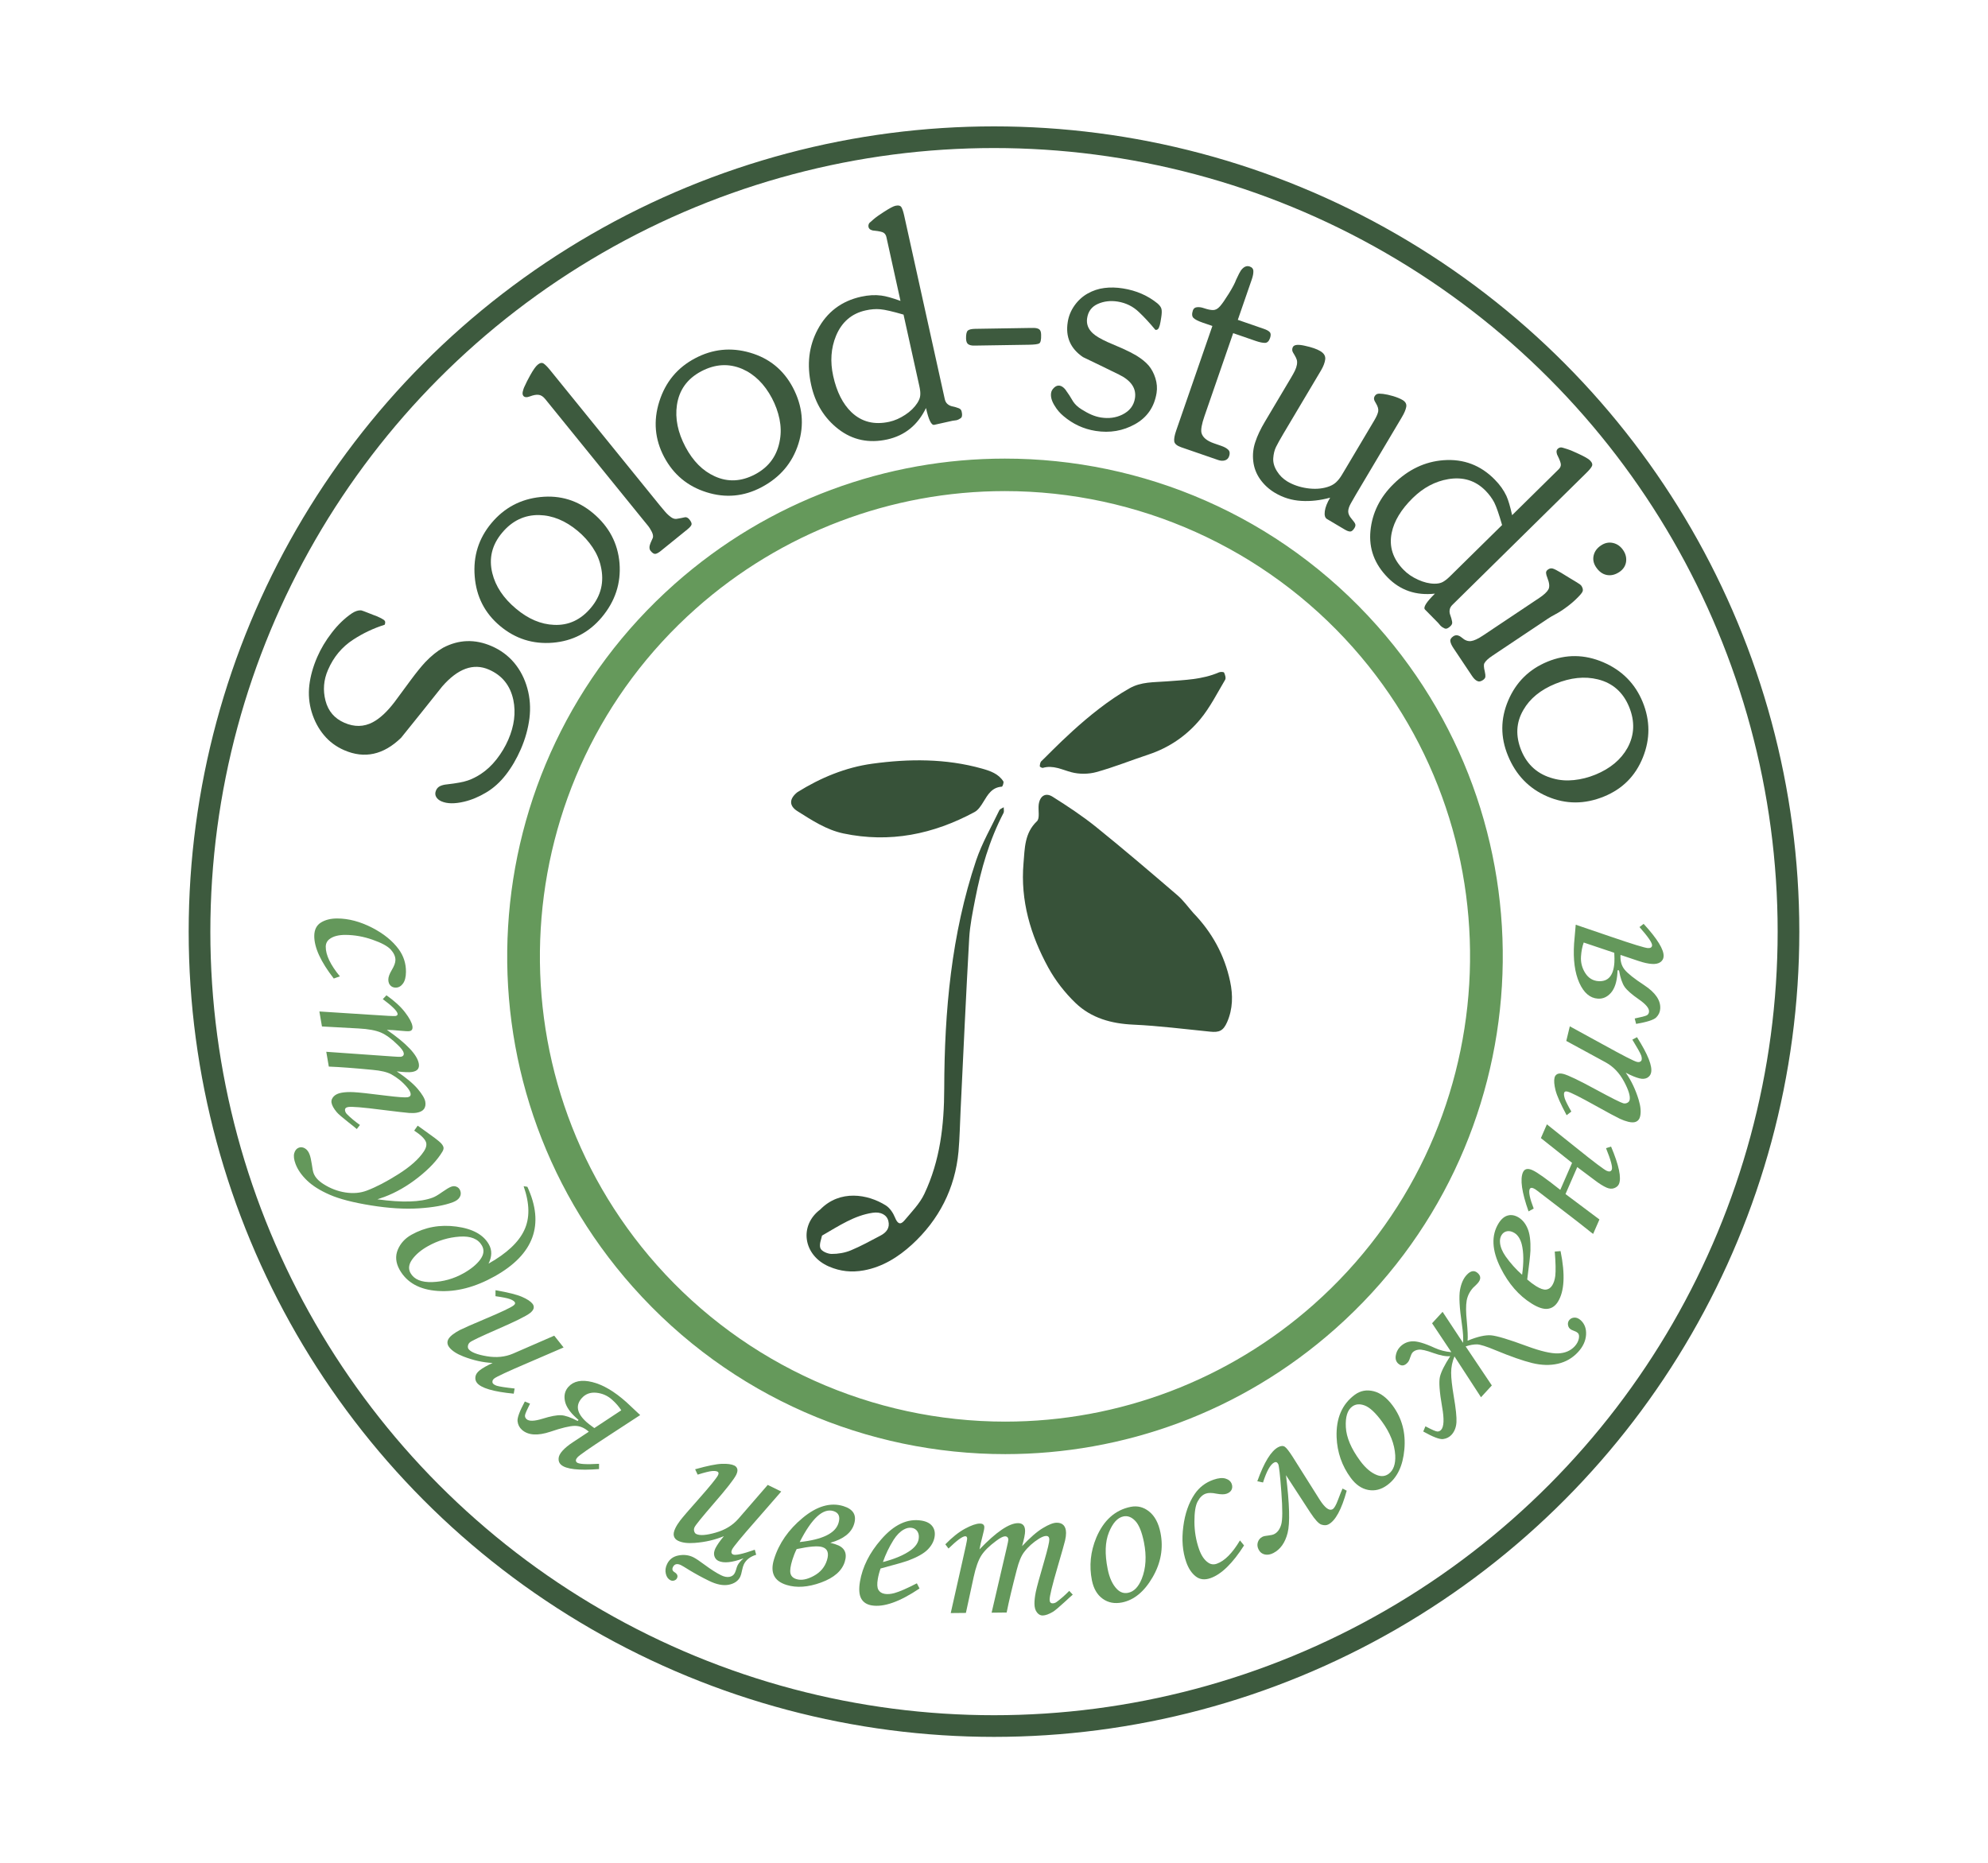 <?xml version="1.0" encoding="UTF-8"?> <!-- Generator: Adobe Illustrator 16.0.0, SVG Export Plug-In . SVG Version: 6.00 Build 0) --> <svg xmlns="http://www.w3.org/2000/svg" xmlns:xlink="http://www.w3.org/1999/xlink" id="Слой_1" x="0px" y="0px" width="91.75px" height="86px" viewBox="0 0 91.75 86" xml:space="preserve"> <g> <g> <g> <path fill="#65995B" d="M46.375,22.667L46.375,22.667c6.139,0,11.995,2.631,16.067,7.218c7.86,8.856,7.051,22.456-1.804,30.317 c-3.933,3.491-8.991,5.414-14.245,5.414c-6.139,0-11.996-2.631-16.07-7.218c-7.861-8.855-7.053-22.455,1.801-30.315 C36.059,24.59,41.12,22.667,46.375,22.667 M46.374,21.167c-5.424,0-10.869,1.91-15.245,5.793 c-9.487,8.423-10.351,22.944-1.927,32.433c4.541,5.114,10.851,7.723,17.191,7.723c5.423,0,10.867-1.91,15.241-5.792 c9.489-8.424,10.352-22.945,1.93-32.434C59.024,23.775,52.714,21.166,46.374,21.167L46.374,21.167z"></path> </g> <path fill-rule="evenodd" clip-rule="evenodd" fill="#375239" d="M55.072,42.136c0.862,0.892,1.442,1.941,1.7,3.16 c0.137,0.64,0.127,1.272-0.137,1.878c-0.18,0.41-0.369,0.486-0.789,0.442c-1.179-0.117-2.355-0.269-3.539-0.323 c-1.014-0.045-1.939-0.301-2.664-0.995c-0.496-0.475-0.938-1.045-1.267-1.646c-0.813-1.489-1.287-3.085-1.139-4.807 c0.06-0.682,0.041-1.391,0.619-1.939c0.145-0.135,0.049-0.513,0.083-0.776c0.054-0.391,0.312-0.563,0.64-0.357 c0.689,0.435,1.374,0.886,2.009,1.397c1.271,1.026,2.514,2.087,3.752,3.151C54.616,41.557,54.83,41.863,55.072,42.136z"></path> <path fill-rule="evenodd" clip-rule="evenodd" fill="#375239" d="M36.801,36.564c1.067-0.666,2.223-1.146,3.458-1.315 c1.689-0.231,3.39-0.243,5.059,0.225c0.386,0.109,0.761,0.237,0.988,0.591c0.033,0.049-0.036,0.241-0.067,0.244 c-0.464,0.032-0.649,0.368-0.857,0.707c-0.106,0.174-0.234,0.372-0.404,0.464c-1.903,1.027-3.911,1.439-6.055,0.988 c-0.786-0.167-1.449-0.606-2.115-1.025C36.403,37.19,36.424,36.864,36.801,36.564z"></path> <path fill-rule="evenodd" clip-rule="evenodd" fill="#375239" d="M52.124,31.772c0.548-0.311,1.118-0.275,1.728-0.323 c0.815-0.065,1.637-0.081,2.406-0.416c0.068-0.03,0.222-0.023,0.236,0.011c0.047,0.1,0.094,0.254,0.049,0.33 c-0.369,0.622-0.698,1.281-1.154,1.83c-0.625,0.751-1.43,1.305-2.378,1.62c-0.806,0.267-1.593,0.585-2.408,0.811 c-0.362,0.1-0.796,0.104-1.158,0.007c-0.437-0.117-0.842-0.339-1.316-0.2c-0.038,0.01-0.142-0.05-0.141-0.072 c0.005-0.081,0.019-0.187,0.072-0.236C48.439,34.786,50.212,32.852,52.124,31.772z"></path> <path fill-rule="evenodd" clip-rule="evenodd" fill="#375239" d="M44.237,53.149c0.056-0.636,0.065-1.276,0.097-1.916 c0.127-2.646,0.248-5.292,0.397-7.938c0.035-0.604,0.162-1.206,0.277-1.803c0.268-1.375,0.652-2.715,1.305-3.967 c0.037-0.071,0.008-0.177,0.011-0.266c-0.07,0.047-0.174,0.077-0.204,0.142c-0.366,0.764-0.797,1.507-1.068,2.306 c-1.147,3.414-1.464,6.965-1.474,10.533c-0.003,1.704-0.192,3.329-0.917,4.863c-0.212,0.451-0.589,0.833-0.917,1.225 c-0.194,0.231-0.325,0.148-0.436-0.129c-0.086-0.213-0.239-0.445-0.427-0.563c-0.831-0.523-2.116-0.74-3.023,0.188 c-0.99,0.739-0.793,2.119,0.402,2.634c0.522,0.225,1.042,0.279,1.603,0.178c0.873-0.157,1.606-0.626,2.222-1.188 C43.331,56.307,44.08,54.859,44.237,53.149z M40.645,57.025c-0.456,0.24-0.908,0.491-1.382,0.688 c-0.273,0.112-0.589,0.166-0.886,0.163c-0.182-0.002-0.463-0.125-0.514-0.263c-0.068-0.179,0.047-0.429,0.074-0.582 c0.814-0.471,1.497-0.928,2.334-1.054c0.38-0.058,0.66,0.097,0.729,0.381C41.079,56.678,40.906,56.886,40.645,57.025z"></path> </g> <g> <g> <path fill="#3D5A3E" d="M18.212,32.399l0.751-1.018c0.259-0.349,0.481-0.623,0.664-0.819c0.273-0.286,0.546-0.507,0.82-0.664 c0.726-0.383,1.475-0.409,2.245-0.074c0.413,0.179,0.759,0.436,1.039,0.768c0.278,0.333,0.48,0.723,0.605,1.172 c0.125,0.448,0.157,0.91,0.099,1.387c-0.06,0.477-0.192,0.951-0.396,1.423c-0.195,0.448-0.426,0.843-0.692,1.185 c-0.267,0.343-0.567,0.615-0.906,0.817c-0.339,0.203-0.677,0.345-1.014,0.425c-0.439,0.105-0.789,0.1-1.053-0.014 c-0.114-0.05-0.197-0.119-0.247-0.21c-0.049-0.09-0.05-0.189-0.003-0.297c0.039-0.091,0.103-0.157,0.189-0.198 c0.086-0.041,0.195-0.068,0.328-0.08c0.433-0.049,0.748-0.108,0.951-0.178c0.201-0.07,0.397-0.168,0.588-0.292 c0.273-0.178,0.519-0.407,0.741-0.691c0.22-0.283,0.4-0.583,0.536-0.897c0.277-0.639,0.355-1.249,0.235-1.833 c-0.141-0.671-0.518-1.14-1.131-1.406c-0.712-0.309-1.43-0.049-2.152,0.779c-0.629,0.791-1.26,1.58-1.897,2.368 c-0.813,0.79-1.689,0.981-2.624,0.575c-0.372-0.161-0.686-0.393-0.937-0.695c-0.253-0.301-0.441-0.657-0.566-1.063 c-0.123-0.408-0.158-0.824-0.109-1.245c0.051-0.421,0.171-0.852,0.362-1.292c0.168-0.389,0.394-0.767,0.676-1.131 c0.281-0.366,0.589-0.663,0.924-0.891c0.152-0.101,0.295-0.147,0.429-0.139c0.045,0.01,0.147,0.047,0.307,0.111 c0.158,0.065,0.302,0.119,0.43,0.166c0.142,0.062,0.245,0.116,0.313,0.165c0.067,0.049,0.08,0.123,0.036,0.223 c-0.513,0.161-0.996,0.39-1.449,0.685c-0.52,0.336-0.91,0.802-1.167,1.399c-0.202,0.464-0.24,0.938-0.115,1.42 c0.125,0.483,0.415,0.822,0.871,1.02c0.463,0.202,0.898,0.193,1.308-0.023C17.532,33.163,17.868,32.851,18.212,32.399z"></path> <path fill="#3D5A3E" d="M22.682,24.143c0.591-0.706,1.344-1.108,2.258-1.202c0.914-0.095,1.724,0.153,2.429,0.743 c0.739,0.62,1.146,1.39,1.223,2.312c0.072,0.923-0.199,1.754-0.82,2.496c-0.593,0.706-1.346,1.097-2.26,1.173 c-0.917,0.075-1.727-0.182-2.432-0.772c-0.706-0.59-1.097-1.352-1.171-2.287C21.832,25.669,22.091,24.849,22.682,24.143z M27.271,28.054c0.47-0.56,0.623-1.198,0.458-1.914c-0.065-0.302-0.192-0.594-0.379-0.874c-0.188-0.282-0.417-0.535-0.686-0.76 c-0.567-0.474-1.162-0.719-1.784-0.733c-0.673-0.01-1.242,0.262-1.706,0.816c-0.471,0.561-0.621,1.183-0.453,1.866 c0.149,0.608,0.514,1.155,1.095,1.64c0.565,0.476,1.152,0.723,1.756,0.746C26.24,28.872,26.805,28.609,27.271,28.054z"></path> <path fill="#3D5A3E" d="M29.659,23.964l-4.497-5.546c-0.097-0.12-0.199-0.184-0.308-0.195c-0.108-0.012-0.237,0.012-0.388,0.07 c-0.15,0.058-0.253,0.051-0.311-0.019c-0.04-0.049-0.047-0.118-0.027-0.205c0.022-0.087,0.042-0.149,0.059-0.187 c0.091-0.203,0.186-0.389,0.281-0.558c0.141-0.255,0.259-0.419,0.35-0.493c0.104-0.085,0.196-0.102,0.273-0.05 c0.079,0.053,0.175,0.151,0.289,0.291l5.069,6.252c0.08,0.098,0.162,0.197,0.248,0.295c0.086,0.1,0.178,0.184,0.278,0.256 c0.098,0.071,0.2,0.093,0.306,0.064l0.167-0.03c0.117-0.027,0.184-0.039,0.196-0.038c0.065,0.007,0.121,0.042,0.172,0.104 c0.08,0.099,0.113,0.177,0.1,0.233c-0.011,0.056-0.077,0.133-0.196,0.23l-1.221,0.989c-0.106,0.085-0.189,0.131-0.256,0.138 c-0.064,0.006-0.136-0.04-0.216-0.138c-0.069-0.085-0.069-0.206-0.004-0.364l0.109-0.245c0.019-0.074,0.002-0.166-0.051-0.273 s-0.116-0.208-0.191-0.298C29.771,24.102,29.693,24.007,29.659,23.964z"></path> <path fill="#3D5A3E" d="M32.075,16.54c0.813-0.432,1.662-0.519,2.544-0.261c0.882,0.257,1.54,0.791,1.971,1.603 c0.45,0.853,0.536,1.72,0.258,2.602c-0.279,0.883-0.846,1.55-1.7,2.003c-0.814,0.431-1.66,0.51-2.537,0.234 c-0.877-0.274-1.53-0.818-1.961-1.631c-0.429-0.813-0.505-1.666-0.221-2.561C30.713,17.633,31.261,16.971,32.075,16.54z M34.849,21.894c0.648-0.343,1.029-0.876,1.147-1.602c0.053-0.304,0.046-0.621-0.021-0.953c-0.069-0.33-0.185-0.651-0.349-0.962 c-0.347-0.652-0.804-1.103-1.375-1.351c-0.62-0.262-1.248-0.225-1.889,0.113c-0.645,0.342-1.019,0.862-1.121,1.559 c-0.09,0.619,0.041,1.263,0.395,1.931c0.347,0.653,0.795,1.104,1.346,1.353C33.589,22.261,34.211,22.231,34.849,21.894z"></path> <path fill="#3D5A3E" d="M41.559,13.888l-0.651-2.951c-0.021-0.087-0.063-0.153-0.128-0.195c-0.063-0.041-0.208-0.073-0.438-0.097 c-0.035,0-0.07-0.007-0.102-0.019c-0.089-0.026-0.14-0.075-0.156-0.146c-0.015-0.071,0-0.134,0.041-0.19 c0.008-0.01,0.069-0.065,0.187-0.165c0.117-0.101,0.276-0.214,0.479-0.343c0.259-0.167,0.436-0.262,0.534-0.284 c0.141-0.031,0.234-0.007,0.279,0.071c0.045,0.078,0.089,0.209,0.129,0.396l1.869,8.452c0.021,0.098,0.062,0.172,0.119,0.224 c0.058,0.053,0.125,0.088,0.204,0.109l0.177,0.043c0.109,0.031,0.181,0.061,0.215,0.089c0.034,0.028,0.057,0.073,0.069,0.133 c0.034,0.147,0.015,0.244-0.053,0.291c-0.068,0.046-0.132,0.077-0.194,0.09c-0.081,0.009-0.145,0.018-0.189,0.027l-0.833,0.186 c-0.132,0.029-0.26-0.23-0.38-0.777c-0.381,0.788-0.978,1.271-1.788,1.451c-0.847,0.186-1.598,0.029-2.25-0.472 c-0.651-0.503-1.074-1.185-1.263-2.048c-0.206-0.933-0.107-1.781,0.297-2.544c0.43-0.814,1.1-1.324,2.008-1.524 c0.337-0.074,0.646-0.091,0.932-0.053C40.881,13.667,41.177,13.75,41.559,13.888z M42.429,17.82L41.7,14.521 c-0.504-0.147-0.862-0.229-1.075-0.247c-0.212-0.019-0.437-0.001-0.675,0.053c-0.644,0.143-1.099,0.533-1.366,1.173 c-0.234,0.568-0.277,1.187-0.13,1.856c0.161,0.729,0.443,1.286,0.84,1.668c0.471,0.449,1.054,0.597,1.75,0.444 c0.247-0.055,0.491-0.162,0.734-0.322c0.242-0.159,0.428-0.341,0.559-0.545c0.083-0.13,0.129-0.25,0.135-0.362 C42.482,18.127,42.467,17.987,42.429,17.82z"></path> <path fill="#3D5A3E" d="M47.477,15.912l-2.302,0.036l-0.219,0.003c-0.116,0.002-0.207-0.02-0.271-0.064 c-0.064-0.043-0.097-0.134-0.1-0.269c-0.003-0.19,0.025-0.31,0.082-0.361c0.06-0.051,0.174-0.077,0.345-0.08l0.148-0.002 l2.304-0.037l0.217-0.002c0.118-0.003,0.208,0.017,0.272,0.057c0.063,0.039,0.097,0.127,0.097,0.262 c0.006,0.227-0.024,0.359-0.088,0.396C47.901,15.887,47.739,15.908,47.477,15.912z"></path> <path fill="#3D5A3E" d="M51.118,15.789l0.706,0.304c0.247,0.112,0.456,0.219,0.622,0.318c0.241,0.148,0.429,0.301,0.565,0.458 c0.134,0.159,0.239,0.353,0.312,0.584s0.09,0.458,0.056,0.68c-0.104,0.65-0.435,1.131-0.991,1.443 c-0.558,0.313-1.165,0.417-1.825,0.313c-0.555-0.088-1.048-0.317-1.482-0.686c-0.162-0.135-0.298-0.292-0.405-0.473 c-0.141-0.222-0.194-0.42-0.165-0.598c0.014-0.088,0.061-0.169,0.141-0.243s0.164-0.103,0.253-0.089 c0.089,0.015,0.177,0.073,0.262,0.177c0.03,0.041,0.094,0.132,0.189,0.274c0.058,0.1,0.115,0.195,0.174,0.286 c0.09,0.132,0.213,0.249,0.377,0.352c0.162,0.102,0.314,0.186,0.461,0.25c0.146,0.063,0.295,0.107,0.443,0.131 c0.359,0.056,0.687,0.013,0.982-0.131c0.339-0.166,0.533-0.417,0.587-0.756c0.072-0.454-0.173-0.819-0.738-1.095 c-0.563-0.278-1.117-0.545-1.662-0.807c-0.576-0.392-0.813-0.932-0.702-1.617c0.042-0.277,0.148-0.531,0.313-0.765 c0.166-0.233,0.369-0.418,0.609-0.553c0.241-0.135,0.496-0.22,0.768-0.254c0.271-0.035,0.56-0.028,0.86,0.02 c0.617,0.098,1.146,0.33,1.592,0.692c0.105,0.091,0.168,0.178,0.185,0.264c0.019,0.085,0.015,0.212-0.012,0.382l-0.033,0.201 c-0.018,0.116-0.045,0.21-0.078,0.282c-0.036,0.073-0.087,0.102-0.159,0.091c-0.262-0.316-0.514-0.59-0.76-0.821 c-0.271-0.261-0.599-0.423-0.98-0.484c-0.329-0.053-0.637-0.016-0.916,0.108s-0.446,0.342-0.493,0.653 c-0.043,0.266,0.043,0.5,0.257,0.699C50.572,15.511,50.803,15.646,51.118,15.789z"></path> <path fill="#3D5A3E" d="M56.913,15.377l-1.324,3.83c-0.127,0.367-0.172,0.623-0.139,0.769c0.052,0.208,0.243,0.371,0.579,0.487 c0.145,0.05,0.257,0.088,0.34,0.118c0.144,0.05,0.249,0.11,0.32,0.181c0.069,0.07,0.082,0.168,0.038,0.294 c-0.034,0.1-0.1,0.165-0.194,0.193c-0.095,0.028-0.198,0.022-0.307-0.015l-1.713-0.591c-0.194-0.068-0.301-0.158-0.319-0.269 c-0.017-0.112,0.012-0.278,0.089-0.5l1.671-4.828l-0.437-0.15c-0.223-0.077-0.368-0.152-0.438-0.223 c-0.072-0.072-0.077-0.191-0.023-0.352c0.031-0.086,0.095-0.133,0.194-0.142c0.097-0.009,0.202,0.006,0.313,0.045 c0.171,0.058,0.312,0.088,0.423,0.087c0.11,0,0.215-0.056,0.315-0.17c0.102-0.113,0.238-0.31,0.411-0.588 c0.173-0.28,0.285-0.492,0.336-0.638c0.11-0.238,0.184-0.38,0.218-0.426c0.128-0.176,0.266-0.238,0.41-0.188 c0.111,0.039,0.168,0.111,0.169,0.216c0.003,0.105-0.021,0.227-0.067,0.363l-0.651,1.883l0.986,0.341l0.218,0.075 c0.127,0.044,0.219,0.094,0.27,0.151c0.053,0.056,0.057,0.148,0.013,0.276c-0.052,0.146-0.129,0.218-0.233,0.22 c-0.106,0.001-0.25-0.028-0.429-0.09L56.913,15.377z"></path> <path fill="#3D5A3E" d="M58.376,19.467l1.105-1.86l0.104-0.175c0.074-0.124,0.134-0.232,0.179-0.326 c0.045-0.093,0.074-0.184,0.09-0.27c0.015-0.086,0.013-0.16-0.003-0.222c-0.017-0.062-0.052-0.138-0.107-0.229 c-0.058-0.091-0.087-0.148-0.095-0.173c-0.02-0.074-0.01-0.142,0.026-0.205c0.062-0.102,0.247-0.117,0.556-0.046 c0.313,0.068,0.546,0.15,0.7,0.242c0.172,0.102,0.248,0.228,0.231,0.381c-0.019,0.152-0.082,0.322-0.192,0.508l-1.754,2.951 c-0.146,0.249-0.257,0.446-0.328,0.592c-0.07,0.146-0.111,0.318-0.125,0.516c-0.012,0.197,0.044,0.395,0.169,0.594 c0.123,0.2,0.285,0.359,0.486,0.48c0.266,0.156,0.565,0.259,0.904,0.309c0.338,0.049,0.646,0.032,0.928-0.052 c0.168-0.05,0.303-0.122,0.406-0.216c0.103-0.096,0.197-0.214,0.278-0.353l0.174-0.291l1.153-1.941l0.159-0.267 c0.102-0.171,0.163-0.309,0.186-0.417c0.021-0.108-0.015-0.236-0.104-0.383c-0.047-0.081-0.072-0.126-0.074-0.14 c-0.024-0.065-0.019-0.126,0.012-0.18c0.032-0.055,0.071-0.091,0.12-0.109c0.048-0.019,0.139-0.02,0.271-0.004 s0.287,0.05,0.468,0.103c0.178,0.055,0.32,0.113,0.429,0.177c0.142,0.084,0.197,0.192,0.172,0.323 c-0.025,0.132-0.091,0.287-0.198,0.466l-0.083,0.14l-2.042,3.437c-0.073,0.125-0.152,0.259-0.232,0.405 c-0.083,0.146-0.123,0.271-0.122,0.377c0.001,0.105,0.052,0.218,0.154,0.336s0.162,0.204,0.173,0.252 c0.014,0.05,0.002,0.105-0.035,0.168c-0.064,0.108-0.13,0.164-0.194,0.167c-0.065,0.003-0.152-0.027-0.261-0.092l-0.816-0.484 c-0.094-0.056-0.126-0.176-0.102-0.36c0.025-0.185,0.108-0.394,0.247-0.626c-0.453,0.125-0.898,0.175-1.334,0.149 c-0.438-0.026-0.841-0.15-1.214-0.372c-0.271-0.161-0.498-0.368-0.68-0.622c-0.18-0.254-0.287-0.534-0.321-0.838 c-0.035-0.302-0.003-0.599,0.095-0.887C58.03,20.111,58.177,19.801,58.376,19.467z"></path> <path fill="#3D5A3E" d="M69.787,23.778l2.152-2.121c0.063-0.063,0.097-0.133,0.097-0.21s-0.049-0.217-0.151-0.421 c-0.019-0.033-0.031-0.065-0.036-0.098c-0.025-0.089-0.012-0.159,0.04-0.209c0.052-0.051,0.112-0.073,0.184-0.066 c0.012-0.001,0.091,0.023,0.237,0.069c0.147,0.046,0.328,0.121,0.545,0.225c0.28,0.13,0.454,0.23,0.524,0.301 c0.103,0.103,0.131,0.194,0.088,0.274c-0.04,0.08-0.13,0.186-0.266,0.318l-6.167,6.075c-0.073,0.07-0.113,0.144-0.127,0.22 c-0.015,0.078-0.009,0.153,0.017,0.23l0.057,0.172c0.032,0.109,0.044,0.185,0.039,0.229c-0.007,0.044-0.031,0.086-0.076,0.131 c-0.106,0.106-0.198,0.142-0.274,0.108c-0.075-0.033-0.135-0.073-0.18-0.117c-0.051-0.064-0.092-0.113-0.124-0.145l-0.599-0.608 c-0.095-0.097,0.057-0.341,0.457-0.735c-0.87,0.096-1.598-0.152-2.179-0.744c-0.609-0.619-0.876-1.336-0.796-2.156 s0.433-1.539,1.063-2.158c0.681-0.672,1.453-1.038,2.314-1.101c0.918-0.067,1.706,0.229,2.357,0.892 c0.242,0.244,0.421,0.499,0.542,0.76C69.613,23.087,69.699,23.381,69.787,23.778z M66.916,26.604l2.408-2.371 c-0.145-0.506-0.266-0.852-0.362-1.042c-0.099-0.188-0.232-0.37-0.403-0.545c-0.464-0.47-1.036-0.646-1.72-0.531 c-0.606,0.102-1.153,0.395-1.642,0.875c-0.532,0.524-0.855,1.058-0.967,1.599c-0.132,0.636,0.052,1.209,0.554,1.717 c0.177,0.181,0.397,0.331,0.662,0.451c0.264,0.12,0.518,0.182,0.76,0.184c0.151,0,0.278-0.024,0.378-0.078 S66.795,26.724,66.916,26.604z"></path> <path fill="#3D5A3E" d="M67.932,31.191l-0.851-1.274c-0.081-0.12-0.128-0.223-0.144-0.311c-0.016-0.087,0.03-0.166,0.136-0.238 c0.12-0.079,0.25-0.058,0.394,0.064c0.141,0.123,0.281,0.175,0.423,0.157c0.139-0.017,0.326-0.104,0.559-0.26l2.377-1.588 l0.215-0.143c0.219-0.146,0.357-0.278,0.422-0.395c0.062-0.118,0.046-0.297-0.051-0.537c-0.035-0.085-0.055-0.159-0.059-0.222 c-0.003-0.063,0.028-0.117,0.097-0.162c0.067-0.046,0.137-0.06,0.209-0.041c0.071,0.018,0.203,0.085,0.394,0.199 c0.191,0.114,0.319,0.194,0.387,0.238c0.066,0.042,0.166,0.104,0.299,0.18c0.134,0.077,0.216,0.137,0.247,0.183 c0.063,0.099,0.083,0.187,0.052,0.262c-0.032,0.077-0.15,0.21-0.358,0.405c-0.079,0.075-0.173,0.154-0.28,0.237 c-0.107,0.083-0.215,0.16-0.318,0.23c-0.106,0.07-0.213,0.134-0.323,0.191c-0.107,0.056-0.216,0.119-0.32,0.188l-2.254,1.506 c-0.128,0.086-0.231,0.156-0.313,0.21c-0.182,0.12-0.304,0.233-0.362,0.337c-0.021,0.035-0.029,0.083-0.025,0.145 c0.003,0.062,0.016,0.144,0.041,0.245c0.022,0.101,0.032,0.181,0.027,0.237c-0.005,0.057-0.046,0.111-0.122,0.161 c-0.097,0.064-0.184,0.077-0.259,0.035C68.091,31.391,68.012,31.312,67.932,31.191z M73.658,26.175 c-0.114-0.173-0.151-0.352-0.108-0.539c0.045-0.187,0.156-0.34,0.338-0.46c0.179-0.121,0.364-0.159,0.56-0.114 c0.192,0.045,0.349,0.158,0.469,0.338c0.116,0.173,0.156,0.354,0.128,0.543c-0.033,0.188-0.134,0.34-0.307,0.457 c-0.195,0.13-0.39,0.176-0.585,0.138C73.959,26.5,73.794,26.378,73.658,26.175z"></path> <path fill="#3D5A3E" d="M75.812,32.4c0.349,0.853,0.353,1.706,0.01,2.56c-0.342,0.852-0.938,1.453-1.79,1.802 c-0.893,0.366-1.764,0.366-2.615,0.002c-0.849-0.364-1.457-0.993-1.823-1.887c-0.351-0.853-0.346-1.702,0.014-2.547 c0.361-0.846,0.966-1.443,1.816-1.792c0.852-0.349,1.709-0.339,2.569,0.029C74.854,30.938,75.462,31.548,75.812,32.4z M70.21,34.638c0.279,0.677,0.772,1.109,1.482,1.296c0.297,0.083,0.615,0.107,0.949,0.071c0.337-0.035,0.667-0.119,0.993-0.252 c0.682-0.28,1.177-0.692,1.479-1.236c0.322-0.592,0.347-1.222,0.074-1.89c-0.279-0.678-0.76-1.101-1.441-1.27 c-0.609-0.151-1.261-0.083-1.962,0.203c-0.685,0.28-1.177,0.683-1.477,1.207C69.968,33.347,69.938,33.969,70.21,34.638z"></path> </g> </g> <circle fill="none" stroke="#3D5A3E" stroke-miterlimit="10" cx="45.875" cy="43" r="36.667"></circle> <g> <path fill="#64985B" d="M15.687,45.064l-0.283,0.1c-0.604-0.778-0.904-1.434-0.9-1.968c0.003-0.283,0.104-0.489,0.306-0.615 c0.204-0.127,0.459-0.191,0.768-0.188c0.514,0.003,1.043,0.144,1.585,0.42c0.541,0.278,0.955,0.612,1.242,1.005 c0.222,0.307,0.334,0.653,0.331,1.037c-0.001,0.241-0.049,0.423-0.141,0.546c-0.092,0.123-0.203,0.184-0.334,0.183 c-0.101,0-0.181-0.034-0.244-0.1c-0.063-0.065-0.095-0.157-0.095-0.274c0-0.114,0.054-0.26,0.159-0.438 c0.112-0.185,0.168-0.338,0.169-0.463c0.001-0.159-0.07-0.318-0.212-0.478c-0.145-0.159-0.422-0.311-0.839-0.456 c-0.416-0.147-0.832-0.221-1.25-0.224c-0.308-0.002-0.549,0.057-0.718,0.176c-0.129,0.088-0.195,0.21-0.197,0.369 C15.031,44.078,15.25,44.534,15.687,45.064z"></path> <path fill="#64985B" d="M17.667,46.115l0.169-0.177c0.372,0.264,0.658,0.525,0.857,0.786c0.2,0.26,0.313,0.474,0.341,0.637 c0.01,0.068,0.004,0.122-0.017,0.159c-0.024,0.04-0.062,0.063-0.112,0.071c-0.065,0.012-0.192,0.006-0.383-0.013 c-0.283-0.028-0.504-0.043-0.667-0.045c0.914,0.634,1.405,1.154,1.474,1.561c0.018,0.106,0.003,0.19-0.046,0.255 c-0.047,0.063-0.136,0.107-0.261,0.128c-0.133,0.023-0.371,0.013-0.711-0.027c0.444,0.3,0.768,0.572,0.972,0.815 c0.205,0.244,0.321,0.439,0.346,0.59c0.022,0.134,0.001,0.246-0.062,0.333c-0.064,0.086-0.178,0.144-0.338,0.171 c-0.096,0.016-0.212,0.019-0.35,0.01c-0.136-0.01-0.558-0.059-1.262-0.146c-0.875-0.113-1.391-0.155-1.552-0.127 c-0.108,0.019-0.155,0.073-0.14,0.162c0.009,0.062,0.04,0.117,0.089,0.168c0.166,0.167,0.366,0.333,0.598,0.498l-0.145,0.188 c-0.066-0.059-0.201-0.166-0.402-0.324c-0.274-0.216-0.449-0.367-0.523-0.454c-0.142-0.168-0.221-0.316-0.244-0.444 c-0.015-0.097,0.017-0.189,0.1-0.28c0.082-0.089,0.207-0.148,0.373-0.176c0.154-0.027,0.338-0.036,0.553-0.025 c0.215,0.01,0.703,0.062,1.459,0.158c0.57,0.071,0.914,0.096,1.029,0.077c0.107-0.018,0.154-0.076,0.138-0.172 c-0.012-0.08-0.071-0.181-0.174-0.302c-0.213-0.249-0.458-0.443-0.729-0.589c-0.188-0.101-0.473-0.167-0.852-0.201 c-0.83-0.08-1.503-0.131-2.02-0.151l-0.117-0.683l3.063,0.216c0.22,0.016,0.345,0.021,0.378,0.015 c0.052-0.009,0.089-0.028,0.112-0.058s0.029-0.069,0.021-0.117c-0.015-0.086-0.104-0.21-0.271-0.37 c-0.28-0.278-0.541-0.469-0.777-0.572c-0.237-0.102-0.583-0.167-1.036-0.191l-1.689-0.092l-0.119-0.692l2.389,0.153 c0.691,0.048,1.065,0.066,1.123,0.056c0.075-0.013,0.105-0.047,0.097-0.105C18.327,46.661,18.099,46.437,17.667,46.115z"></path> <path fill="#64985B" d="M19.116,52.184l0.161-0.228l0.354,0.253c0.349,0.245,0.581,0.422,0.697,0.53 c0.064,0.063,0.11,0.126,0.133,0.19c0.023,0.063,0.009,0.138-0.042,0.224c-0.237,0.395-0.609,0.792-1.114,1.19 s-1.026,0.698-1.565,0.901c-0.071,0.027-0.178,0.063-0.323,0.111c1.142,0.158,1.989,0.133,2.548-0.077 c0.116-0.043,0.259-0.127,0.432-0.251c0.193-0.135,0.334-0.22,0.426-0.253c0.09-0.034,0.173-0.034,0.251,0.002 c0.08,0.034,0.135,0.094,0.167,0.179c0.04,0.106,0.032,0.208-0.027,0.304c-0.057,0.096-0.161,0.173-0.315,0.231 c-0.392,0.147-0.915,0.241-1.569,0.282c-0.655,0.042-1.391-0.004-2.211-0.136c-0.82-0.132-1.451-0.295-1.899-0.491 c-0.448-0.195-0.797-0.415-1.05-0.659c-0.254-0.243-0.43-0.498-0.53-0.764c-0.076-0.201-0.095-0.366-0.06-0.496 c0.038-0.13,0.106-0.215,0.211-0.254c0.092-0.035,0.184-0.024,0.279,0.03c0.095,0.055,0.169,0.149,0.218,0.283 c0.04,0.104,0.072,0.253,0.102,0.448c0.029,0.208,0.056,0.347,0.083,0.417c0.069,0.186,0.221,0.353,0.455,0.501 c0.319,0.204,0.657,0.333,1.015,0.388c0.358,0.055,0.688,0.027,0.988-0.087c0.424-0.16,0.91-0.412,1.456-0.758 c0.546-0.346,0.935-0.691,1.164-1.034c0.12-0.174,0.154-0.325,0.107-0.452C19.601,52.56,19.422,52.384,19.116,52.184z"></path> <path fill="#64985B" d="M24.167,54.751l0.172,0.026c0.806,1.742,0.303,3.119-1.507,4.131c-0.909,0.509-1.784,0.734-2.626,0.677 s-1.429-0.384-1.764-0.979c-0.179-0.322-0.206-0.629-0.083-0.925c0.124-0.294,0.333-0.524,0.632-0.691 c0.627-0.352,1.317-0.477,2.069-0.377c0.752,0.1,1.253,0.375,1.505,0.827c0.149,0.265,0.142,0.559-0.018,0.884 c0.839-0.473,1.388-0.986,1.647-1.54C24.458,56.23,24.449,55.554,24.167,54.751z M21.383,58.774 c0.35-0.195,0.608-0.407,0.777-0.633c0.169-0.227,0.198-0.444,0.084-0.647c-0.176-0.313-0.519-0.452-1.033-0.417 c-0.514,0.036-1,0.182-1.46,0.44c-0.315,0.176-0.555,0.377-0.721,0.604c-0.167,0.228-0.194,0.438-0.086,0.635 c0.167,0.298,0.505,0.437,1.01,0.419C20.461,59.157,20.937,59.023,21.383,58.774z"></path> <path fill="#64985B" d="M25.579,61.649l0.432,0.544l-1.623,0.7c-0.944,0.403-1.469,0.647-1.576,0.731 c-0.049,0.04-0.077,0.081-0.084,0.124c-0.007,0.042,0,0.079,0.022,0.106c0.034,0.043,0.095,0.079,0.18,0.108 c0.124,0.037,0.397,0.08,0.821,0.126l-0.041,0.238c-0.938-0.09-1.505-0.258-1.697-0.499c-0.064-0.082-0.088-0.177-0.071-0.284 c0.016-0.106,0.082-0.205,0.197-0.295c0.134-0.105,0.332-0.218,0.599-0.339c-0.44-0.021-0.891-0.12-1.351-0.299 c-0.306-0.119-0.523-0.26-0.652-0.423c-0.071-0.089-0.097-0.182-0.08-0.279c0.019-0.098,0.093-0.197,0.22-0.299 c0.101-0.078,0.216-0.152,0.35-0.221c0.187-0.093,0.576-0.265,1.168-0.514c0.752-0.317,1.189-0.524,1.311-0.621 c0.073-0.057,0.088-0.111,0.047-0.161c-0.037-0.047-0.108-0.091-0.219-0.132c-0.111-0.041-0.331-0.086-0.664-0.133l0.001-0.276 c0.576,0.1,0.984,0.202,1.222,0.306c0.239,0.104,0.401,0.211,0.487,0.321c0.048,0.062,0.066,0.128,0.052,0.202 c-0.015,0.073-0.07,0.148-0.164,0.222c-0.177,0.14-0.682,0.391-1.518,0.754c-0.75,0.328-1.169,0.526-1.255,0.596 c-0.053,0.042-0.084,0.096-0.096,0.161c-0.012,0.064,0,0.118,0.031,0.158c0.113,0.143,0.392,0.252,0.836,0.327 c0.444,0.076,0.849,0.036,1.214-0.121L25.579,61.649z"></path> <path fill="#64985B" d="M24.462,64.786c-0.14,0.278-0.216,0.454-0.23,0.527c-0.013,0.073,0.011,0.138,0.072,0.191 c0.114,0.101,0.358,0.095,0.731-0.021c0.381-0.118,0.666-0.172,0.859-0.162c0.191,0.009,0.447,0.097,0.765,0.265l0.042-0.048 l-0.094-0.084c-0.309-0.275-0.487-0.54-0.536-0.796c-0.05-0.254,0.004-0.47,0.16-0.645c0.243-0.271,0.611-0.345,1.106-0.222 c0.495,0.123,1.018,0.432,1.572,0.926l0.637,0.597l-1.474,0.962c-0.858,0.559-1.332,0.888-1.423,0.991 c-0.084,0.095-0.092,0.172-0.026,0.233c0.089,0.077,0.43,0.098,1.024,0.063l0,0.243c-0.939,0.073-1.524,0.006-1.754-0.2 c-0.081-0.072-0.118-0.165-0.113-0.278c0.002-0.114,0.063-0.237,0.178-0.364c0.115-0.129,0.276-0.263,0.488-0.401l0.729-0.481 c-0.203-0.183-0.42-0.271-0.649-0.27c-0.229,0.003-0.604,0.092-1.125,0.27c-0.588,0.196-1.027,0.167-1.313-0.088 c-0.114-0.102-0.182-0.232-0.201-0.389c-0.022-0.158,0.092-0.464,0.335-0.918L24.462,64.786z M28.673,65.093 c-0.109-0.17-0.25-0.334-0.428-0.492c-0.206-0.184-0.447-0.29-0.722-0.318c-0.275-0.028-0.5,0.054-0.673,0.248 c-0.301,0.338-0.227,0.708,0.225,1.111c0.076,0.067,0.194,0.158,0.355,0.272L28.673,65.093z"></path> <path fill="#64985B" d="M32.517,72.221c0.298,0.221,0.553,0.383,0.767,0.488c0.141,0.069,0.267,0.092,0.382,0.072 c0.117-0.022,0.199-0.082,0.247-0.181c0.018-0.038,0.039-0.089,0.059-0.152c0.021-0.083,0.044-0.146,0.067-0.195 c0.048-0.099,0.137-0.203,0.261-0.312l0.008-0.013c-0.528,0.195-0.911,0.233-1.154,0.115c-0.094-0.046-0.156-0.122-0.186-0.225 c-0.031-0.103-0.014-0.221,0.049-0.354c0.076-0.151,0.206-0.339,0.393-0.563c-0.405,0.171-0.855,0.276-1.347,0.313 c-0.328,0.025-0.584-0.007-0.772-0.1c-0.102-0.049-0.165-0.123-0.191-0.219c-0.026-0.096-0.001-0.217,0.07-0.363 c0.055-0.114,0.129-0.231,0.22-0.35c0.127-0.166,0.406-0.489,0.833-0.969c0.54-0.61,0.845-0.985,0.915-1.125 c0.039-0.082,0.031-0.137-0.029-0.166c-0.052-0.025-0.138-0.034-0.254-0.024c-0.117,0.011-0.336,0.064-0.657,0.165l-0.117-0.248 c0.563-0.159,0.975-0.243,1.234-0.251c0.259-0.009,0.451,0.018,0.577,0.079c0.07,0.035,0.116,0.088,0.135,0.16 c0.019,0.073,0.001,0.164-0.052,0.271c-0.1,0.202-0.447,0.647-1.045,1.334c-0.535,0.62-0.826,0.979-0.874,1.079 c-0.03,0.062-0.037,0.124-0.019,0.188c0.02,0.063,0.049,0.106,0.096,0.128c0.164,0.081,0.463,0.06,0.896-0.064 c0.434-0.124,0.781-0.334,1.044-0.634l1.359-1.568l0.623,0.305l-1.16,1.331c-0.68,0.772-1.046,1.219-1.107,1.341 c-0.055,0.114-0.042,0.193,0.043,0.234c0.105,0.052,0.439-0.021,1.004-0.22l0.064,0.233c-0.277,0.085-0.466,0.233-0.569,0.443 c-0.03,0.061-0.057,0.155-0.084,0.28c-0.025,0.135-0.054,0.233-0.084,0.295c-0.095,0.193-0.271,0.314-0.529,0.366 c-0.259,0.05-0.562-0.009-0.91-0.18c-0.324-0.158-0.621-0.321-0.893-0.485c-0.216-0.136-0.349-0.215-0.399-0.239 c-0.177-0.086-0.303-0.058-0.374,0.088c-0.048,0.1-0.024,0.178,0.073,0.237c0.129,0.081,0.167,0.172,0.113,0.279 c-0.024,0.05-0.066,0.083-0.125,0.104c-0.063,0.019-0.121,0.015-0.176-0.012c-0.104-0.052-0.177-0.15-0.212-0.297 c-0.036-0.147-0.018-0.298,0.058-0.453c0.105-0.216,0.281-0.348,0.527-0.394c0.246-0.047,0.473-0.02,0.684,0.083 C32.123,71.94,32.294,72.054,32.517,72.221z"></path> <path fill="#64985B" d="M38.321,71.208l0.233,0.068c0.417,0.128,0.562,0.397,0.434,0.808c-0.13,0.419-0.495,0.739-1.094,0.958 c-0.599,0.219-1.131,0.255-1.593,0.112c-0.576-0.178-0.768-0.573-0.578-1.186c0.224-0.728,0.665-1.364,1.323-1.909 c0.659-0.546,1.285-0.727,1.882-0.542c0.454,0.141,0.618,0.417,0.489,0.831C39.293,70.75,38.928,71.038,38.321,71.208z M36.767,71.499c-0.082,0.165-0.147,0.333-0.199,0.5c-0.086,0.279-0.116,0.486-0.087,0.617c0.028,0.131,0.121,0.222,0.276,0.269 c0.222,0.069,0.489,0.02,0.799-0.148c0.311-0.168,0.513-0.41,0.611-0.727c0.101-0.327,0.029-0.529-0.219-0.605 C37.749,71.343,37.357,71.374,36.767,71.499z M36.908,71.174c1.048-0.112,1.644-0.403,1.789-0.872 c0.092-0.295,0.014-0.481-0.23-0.557C37.987,69.597,37.466,70.074,36.908,71.174z"></path> <path fill="#64985B" d="M42.315,73.079l0.123,0.238c-0.912,0.615-1.649,0.875-2.211,0.781c-0.227-0.039-0.388-0.145-0.483-0.32 c-0.093-0.174-0.112-0.431-0.056-0.772c0.116-0.686,0.441-1.334,0.973-1.944c0.599-0.694,1.224-0.986,1.875-0.877 c0.229,0.039,0.393,0.125,0.494,0.26c0.101,0.133,0.136,0.3,0.101,0.5c-0.036,0.208-0.141,0.4-0.319,0.579s-0.474,0.344-0.883,0.5 c-0.202,0.073-0.634,0.197-1.289,0.371c-0.06,0.169-0.102,0.331-0.128,0.488c-0.039,0.228-0.03,0.393,0.027,0.495 c0.059,0.103,0.155,0.165,0.293,0.188c0.132,0.021,0.282,0.01,0.453-0.038C41.513,73.465,41.857,73.315,42.315,73.079z M40.749,72.097c0.555-0.144,0.985-0.328,1.29-0.55c0.209-0.157,0.328-0.327,0.359-0.509c0.022-0.138,0.005-0.254-0.053-0.348 c-0.059-0.093-0.145-0.151-0.261-0.17c-0.12-0.021-0.242,0.005-0.37,0.076c-0.171,0.094-0.328,0.252-0.472,0.475 C41.037,71.4,40.871,71.741,40.749,72.097z"></path> <path fill="#64985B" d="M43.775,71.473l-0.147-0.194c0.318-0.325,0.621-0.566,0.91-0.722c0.289-0.155,0.516-0.235,0.683-0.236 c0.069,0,0.121,0.013,0.155,0.042c0.034,0.029,0.052,0.069,0.052,0.122c0.002,0.065-0.023,0.19-0.073,0.377 c-0.071,0.273-0.122,0.49-0.149,0.65c0.77-0.803,1.361-1.206,1.773-1.21c0.106-0.001,0.188,0.027,0.244,0.085 c0.056,0.058,0.086,0.149,0.087,0.276c0.001,0.137-0.047,0.371-0.139,0.7c0.366-0.392,0.685-0.669,0.958-0.833 c0.271-0.165,0.484-0.247,0.637-0.248c0.138-0.002,0.242,0.036,0.318,0.113c0.075,0.078,0.115,0.197,0.116,0.36 c0.001,0.097-0.014,0.213-0.044,0.346c-0.032,0.134-0.146,0.542-0.346,1.224c-0.247,0.845-0.37,1.35-0.367,1.513 c0.001,0.11,0.046,0.165,0.14,0.165c0.061,0,0.121-0.021,0.179-0.061c0.19-0.14,0.386-0.31,0.585-0.514l0.163,0.174 c-0.068,0.057-0.195,0.171-0.382,0.346c-0.259,0.236-0.436,0.386-0.531,0.445c-0.189,0.112-0.349,0.17-0.479,0.171 c-0.097,0.001-0.185-0.045-0.26-0.141c-0.076-0.095-0.114-0.228-0.116-0.397c-0.001-0.155,0.019-0.338,0.062-0.549 c0.043-0.21,0.172-0.683,0.387-1.417c0.159-0.552,0.239-0.886,0.237-1.003c-0.001-0.111-0.051-0.166-0.149-0.164 c-0.081,0-0.188,0.042-0.324,0.124c-0.278,0.173-0.51,0.382-0.695,0.627c-0.13,0.171-0.24,0.44-0.334,0.81 c-0.21,0.806-0.366,1.464-0.467,1.972l-0.694,0.008l0.696-2.991c0.051-0.216,0.075-0.34,0.075-0.372 c0-0.052-0.014-0.091-0.04-0.119s-0.063-0.041-0.113-0.042c-0.088,0.002-0.224,0.071-0.407,0.209 c-0.32,0.235-0.549,0.462-0.688,0.679c-0.139,0.219-0.256,0.55-0.352,0.993l-0.358,1.654l-0.7,0.007l0.526-2.334 c0.155-0.674,0.232-1.041,0.232-1.1c-0.001-0.075-0.03-0.113-0.089-0.112C44.417,70.91,44.161,71.098,43.775,71.473z"></path> <path fill="#64985B" d="M52.183,69.55c0.313-0.062,0.598,0.01,0.854,0.217c0.259,0.208,0.432,0.532,0.521,0.976 c0.143,0.708,0.021,1.395-0.364,2.058c-0.385,0.663-0.855,1.05-1.409,1.161c-0.342,0.068-0.64,0.012-0.893-0.17 c-0.254-0.181-0.42-0.465-0.498-0.85c-0.133-0.67-0.066-1.327,0.202-1.972C50.937,70.167,51.466,69.694,52.183,69.55z M51.849,69.991c-0.271,0.055-0.494,0.301-0.671,0.739c-0.177,0.439-0.194,0.999-0.058,1.682c0.081,0.416,0.226,0.727,0.431,0.935 c0.149,0.152,0.319,0.209,0.512,0.17c0.269-0.053,0.479-0.269,0.631-0.645c0.195-0.487,0.229-1.049,0.102-1.688 c-0.097-0.478-0.229-0.806-0.4-0.985C52.226,70.021,52.044,69.951,51.849,69.991z"></path> <path fill="#64985B" d="M57.227,71.099l0.188,0.232c-0.53,0.831-1.047,1.334-1.549,1.509c-0.269,0.094-0.496,0.066-0.683-0.082 c-0.188-0.148-0.334-0.368-0.436-0.66c-0.17-0.485-0.215-1.03-0.136-1.633c0.076-0.602,0.253-1.106,0.526-1.507 c0.215-0.314,0.504-0.534,0.866-0.66c0.228-0.08,0.414-0.097,0.561-0.052c0.146,0.045,0.241,0.129,0.284,0.252 c0.033,0.095,0.029,0.183-0.01,0.265c-0.041,0.082-0.117,0.142-0.228,0.181c-0.107,0.038-0.263,0.036-0.467-0.002 c-0.21-0.044-0.376-0.045-0.492-0.003c-0.15,0.052-0.276,0.172-0.376,0.361c-0.103,0.188-0.151,0.503-0.15,0.942 c0.002,0.44,0.073,0.858,0.211,1.254c0.102,0.292,0.238,0.497,0.408,0.617c0.124,0.094,0.265,0.114,0.413,0.062 C56.519,72.048,56.875,71.689,57.227,71.099z"></path> <path fill="#64985B" d="M62.153,68.804c-0.237,0.87-0.521,1.389-0.846,1.557c-0.09,0.046-0.195,0.049-0.322,0.008 c-0.126-0.04-0.297-0.229-0.516-0.562l-1.118-1.718c0.164,1.33,0.189,2.219,0.074,2.667c-0.115,0.45-0.334,0.758-0.656,0.925 c-0.14,0.072-0.271,0.094-0.396,0.067c-0.127-0.028-0.222-0.103-0.284-0.224c-0.06-0.115-0.072-0.23-0.038-0.341 c0.037-0.112,0.104-0.195,0.209-0.249c0.055-0.029,0.146-0.049,0.275-0.061c0.124-0.013,0.218-0.036,0.278-0.068 c0.143-0.074,0.25-0.216,0.314-0.427c0.067-0.211,0.07-0.714,0.01-1.508c-0.059-0.793-0.108-1.225-0.145-1.294 c-0.046-0.09-0.109-0.114-0.188-0.072c-0.176,0.091-0.347,0.398-0.513,0.921l-0.264-0.056c0.315-0.879,0.639-1.405,0.969-1.576 c0.123-0.065,0.225-0.069,0.305-0.013c0.078,0.056,0.194,0.206,0.35,0.448l1.256,1.993c0.24,0.375,0.437,0.522,0.588,0.442 c0.079-0.04,0.165-0.188,0.259-0.442c0.098-0.26,0.166-0.432,0.207-0.516L62.153,68.804z"></path> <path fill="#64985B" d="M62.527,64.376c0.256-0.188,0.544-0.243,0.866-0.164c0.32,0.08,0.614,0.302,0.883,0.667 c0.428,0.581,0.607,1.254,0.538,2.018c-0.068,0.764-0.331,1.313-0.789,1.648c-0.28,0.207-0.573,0.281-0.878,0.224 c-0.307-0.057-0.578-0.244-0.81-0.561c-0.405-0.551-0.622-1.175-0.65-1.873C61.656,65.463,61.938,64.811,62.527,64.376z M62.409,64.918c-0.223,0.163-0.321,0.481-0.296,0.953c0.025,0.473,0.244,0.989,0.657,1.55c0.25,0.341,0.514,0.562,0.785,0.664 c0.201,0.075,0.38,0.055,0.536-0.06c0.221-0.163,0.321-0.447,0.302-0.852c-0.03-0.524-0.237-1.049-0.622-1.572 c-0.289-0.394-0.549-0.636-0.777-0.726C62.764,64.786,62.569,64.8,62.409,64.918z"></path> <path fill="#64985B" d="M68.851,63.946l-0.5,0.545l-1.225-1.885c-0.103,0.251-0.153,0.502-0.153,0.752 c0,0.249,0.04,0.609,0.119,1.08c0.099,0.572,0.14,0.976,0.126,1.211c-0.016,0.235-0.092,0.427-0.225,0.572 c-0.105,0.115-0.238,0.181-0.396,0.2c-0.159,0.019-0.464-0.098-0.912-0.349l0.101-0.24c0.305,0.162,0.491,0.243,0.558,0.241 c0.065-0.001,0.12-0.026,0.164-0.075c0.133-0.144,0.149-0.496,0.049-1.055c-0.121-0.692-0.155-1.153-0.104-1.386 c0.054-0.234,0.213-0.555,0.478-0.963c-0.188,0.021-0.447-0.027-0.781-0.146c-0.324-0.118-0.549-0.169-0.674-0.154 c-0.122,0.014-0.218,0.058-0.286,0.132c-0.035,0.038-0.074,0.122-0.116,0.25c-0.028,0.094-0.065,0.165-0.11,0.215 c-0.148,0.161-0.295,0.174-0.438,0.042c-0.095-0.087-0.133-0.208-0.11-0.36c0.023-0.152,0.084-0.282,0.186-0.394 c0.151-0.164,0.342-0.255,0.565-0.27c0.228-0.015,0.578,0.086,1.052,0.306c0.237,0.107,0.49,0.172,0.763,0.195l-0.889-1.334 l0.485-0.528l0.944,1.431c0.02-0.199,0.001-0.49-0.055-0.872c-0.11-0.745-0.138-1.269-0.086-1.566 c0.054-0.298,0.154-0.53,0.308-0.695c0.185-0.202,0.356-0.229,0.515-0.084c0.154,0.141,0.148,0.301-0.019,0.481 c-0.027,0.028-0.056,0.06-0.089,0.09c-0.054,0.049-0.09,0.083-0.107,0.101c-0.157,0.173-0.258,0.372-0.299,0.595 c-0.039,0.225-0.037,0.542,0.006,0.954c0.04,0.431,0.053,0.73,0.036,0.897c0.454-0.186,0.815-0.269,1.081-0.248 c0.269,0.023,0.823,0.19,1.666,0.502c0.631,0.232,1.107,0.343,1.43,0.332c0.319-0.011,0.577-0.121,0.768-0.328 c0.096-0.105,0.16-0.222,0.188-0.348c0.026-0.126,0.011-0.217-0.05-0.272c-0.034-0.03-0.09-0.061-0.17-0.09 c-0.087-0.03-0.151-0.065-0.195-0.105c-0.051-0.049-0.08-0.114-0.087-0.197c-0.006-0.082,0.02-0.153,0.075-0.213 c0.058-0.062,0.134-0.096,0.229-0.099c0.097-0.004,0.193,0.038,0.29,0.125c0.179,0.166,0.26,0.389,0.243,0.67 c-0.019,0.282-0.141,0.546-0.366,0.792c-0.257,0.279-0.567,0.459-0.932,0.542c-0.366,0.084-0.762,0.073-1.188-0.031 c-0.425-0.104-0.988-0.301-1.69-0.591c-0.421-0.177-0.707-0.267-0.858-0.271c-0.151-0.002-0.325,0.028-0.522,0.094L68.851,63.946z "></path> <path fill="#64985B" d="M71.755,57.767l0.268-0.022c0.22,1.077,0.178,1.858-0.123,2.34c-0.122,0.196-0.282,0.304-0.48,0.325 c-0.196,0.021-0.44-0.06-0.733-0.244c-0.592-0.369-1.065-0.916-1.428-1.64c-0.411-0.818-0.442-1.508-0.093-2.068 c0.123-0.196,0.265-0.316,0.428-0.357c0.162-0.042,0.328-0.01,0.501,0.096c0.179,0.113,0.317,0.285,0.412,0.519 c0.097,0.233,0.139,0.567,0.126,1.005c-0.009,0.216-0.06,0.662-0.149,1.334c0.134,0.118,0.268,0.219,0.403,0.304 c0.196,0.122,0.353,0.177,0.467,0.163c0.117-0.014,0.212-0.079,0.286-0.198c0.069-0.113,0.117-0.257,0.139-0.433 C71.805,58.656,71.798,58.281,71.755,57.767z M70.248,58.839c0.08-0.568,0.074-1.035-0.015-1.402 c-0.065-0.251-0.177-0.426-0.332-0.525c-0.119-0.074-0.234-0.102-0.343-0.084c-0.109,0.018-0.194,0.076-0.257,0.176 c-0.064,0.103-0.087,0.225-0.071,0.37c0.021,0.194,0.107,0.4,0.259,0.618C69.713,58.308,69.968,58.59,70.248,58.839z"></path> <path fill="#64985B" d="M74.354,52.921c0.366,0.869,0.487,1.446,0.362,1.732c-0.037,0.083-0.108,0.145-0.215,0.186 c-0.106,0.041-0.227,0.033-0.357-0.025c-0.152-0.067-0.337-0.182-0.553-0.348l-0.798-0.598l-0.542,1.244l1.566,1.174l-0.291,0.666 c-0.033-0.021-0.141-0.105-0.322-0.251c-0.131-0.107-0.403-0.32-0.82-0.64l-1.426-1.095c-0.073-0.058-0.134-0.098-0.184-0.118 c-0.088-0.039-0.148-0.027-0.176,0.035c-0.057,0.131,0.004,0.431,0.185,0.899l-0.238,0.13c-0.312-0.881-0.398-1.481-0.259-1.801 c0.072-0.165,0.218-0.199,0.435-0.104c0.21,0.091,0.639,0.396,1.289,0.912l0.544-1.246l-1.439-1.144l0.277-0.635l1.378,1.101 c0.797,0.643,1.262,0.991,1.386,1.046c0.116,0.052,0.193,0.033,0.23-0.054c0.048-0.107-0.04-0.438-0.265-0.993L74.354,52.921z"></path> <path fill="#64985B" d="M72.287,48.045l0.163-0.674L74,48.219c0.899,0.497,1.415,0.762,1.548,0.793 c0.06,0.014,0.11,0.012,0.149-0.01c0.038-0.02,0.06-0.047,0.068-0.083c0.013-0.054,0.005-0.123-0.023-0.208 c-0.048-0.121-0.184-0.363-0.406-0.726l0.214-0.114c0.505,0.796,0.723,1.345,0.649,1.645c-0.023,0.101-0.084,0.178-0.178,0.231 c-0.095,0.051-0.215,0.061-0.356,0.026c-0.163-0.04-0.376-0.126-0.634-0.263c0.254,0.36,0.451,0.776,0.596,1.249 c0.095,0.314,0.116,0.573,0.067,0.774c-0.026,0.111-0.084,0.19-0.172,0.234c-0.088,0.046-0.212,0.049-0.37,0.011 c-0.123-0.03-0.252-0.076-0.389-0.139c-0.189-0.09-0.564-0.291-1.126-0.605c-0.712-0.397-1.144-0.614-1.295-0.651 c-0.089-0.022-0.141-0.001-0.156,0.063c-0.014,0.057-0.003,0.142,0.031,0.254c0.035,0.112,0.135,0.314,0.303,0.605l-0.217,0.169 c-0.277-0.517-0.448-0.9-0.512-1.151c-0.063-0.252-0.079-0.447-0.046-0.582c0.018-0.076,0.061-0.131,0.126-0.166 c0.068-0.034,0.159-0.036,0.277-0.008c0.218,0.054,0.728,0.297,1.527,0.733c0.719,0.389,1.134,0.596,1.242,0.623 c0.065,0.017,0.128,0.009,0.187-0.022c0.058-0.031,0.091-0.071,0.105-0.123c0.043-0.176-0.045-0.463-0.257-0.859 c-0.213-0.397-0.495-0.691-0.844-0.883L72.287,48.045z"></path> <path fill="#64985B" d="M75.445,47.009c0.303-0.062,0.487-0.11,0.556-0.145c0.063-0.034,0.1-0.092,0.105-0.173 c0.011-0.152-0.146-0.341-0.469-0.564c-0.326-0.226-0.545-0.418-0.656-0.575c-0.11-0.157-0.198-0.413-0.261-0.765l-0.066-0.004 l-0.007,0.127c-0.026,0.412-0.127,0.715-0.297,0.912c-0.172,0.196-0.373,0.286-0.606,0.271c-0.363-0.024-0.648-0.268-0.857-0.733 c-0.207-0.465-0.288-1.068-0.24-1.808l0.076-0.871l1.668,0.569c0.969,0.331,1.521,0.5,1.657,0.509 c0.126,0.008,0.192-0.033,0.199-0.124c0.008-0.118-0.187-0.399-0.581-0.846l0.191-0.148c0.637,0.694,0.943,1.195,0.922,1.504 c-0.005,0.107-0.055,0.194-0.147,0.262c-0.093,0.067-0.225,0.095-0.396,0.084c-0.175-0.012-0.379-0.057-0.618-0.138l-0.828-0.278 c-0.018,0.273,0.044,0.499,0.188,0.677c0.144,0.179,0.445,0.418,0.905,0.719c0.52,0.342,0.767,0.706,0.74,1.089 c-0.01,0.153-0.071,0.285-0.183,0.398c-0.111,0.114-0.422,0.214-0.93,0.301L75.445,47.009z M73.091,43.503 c-0.068,0.19-0.109,0.404-0.125,0.641c-0.019,0.276,0.047,0.531,0.194,0.765c0.148,0.233,0.351,0.359,0.61,0.377 c0.453,0.029,0.698-0.258,0.737-0.862c0.006-0.101,0.006-0.25-0.005-0.447L73.091,43.503z"></path> </g> </g> </svg> 
